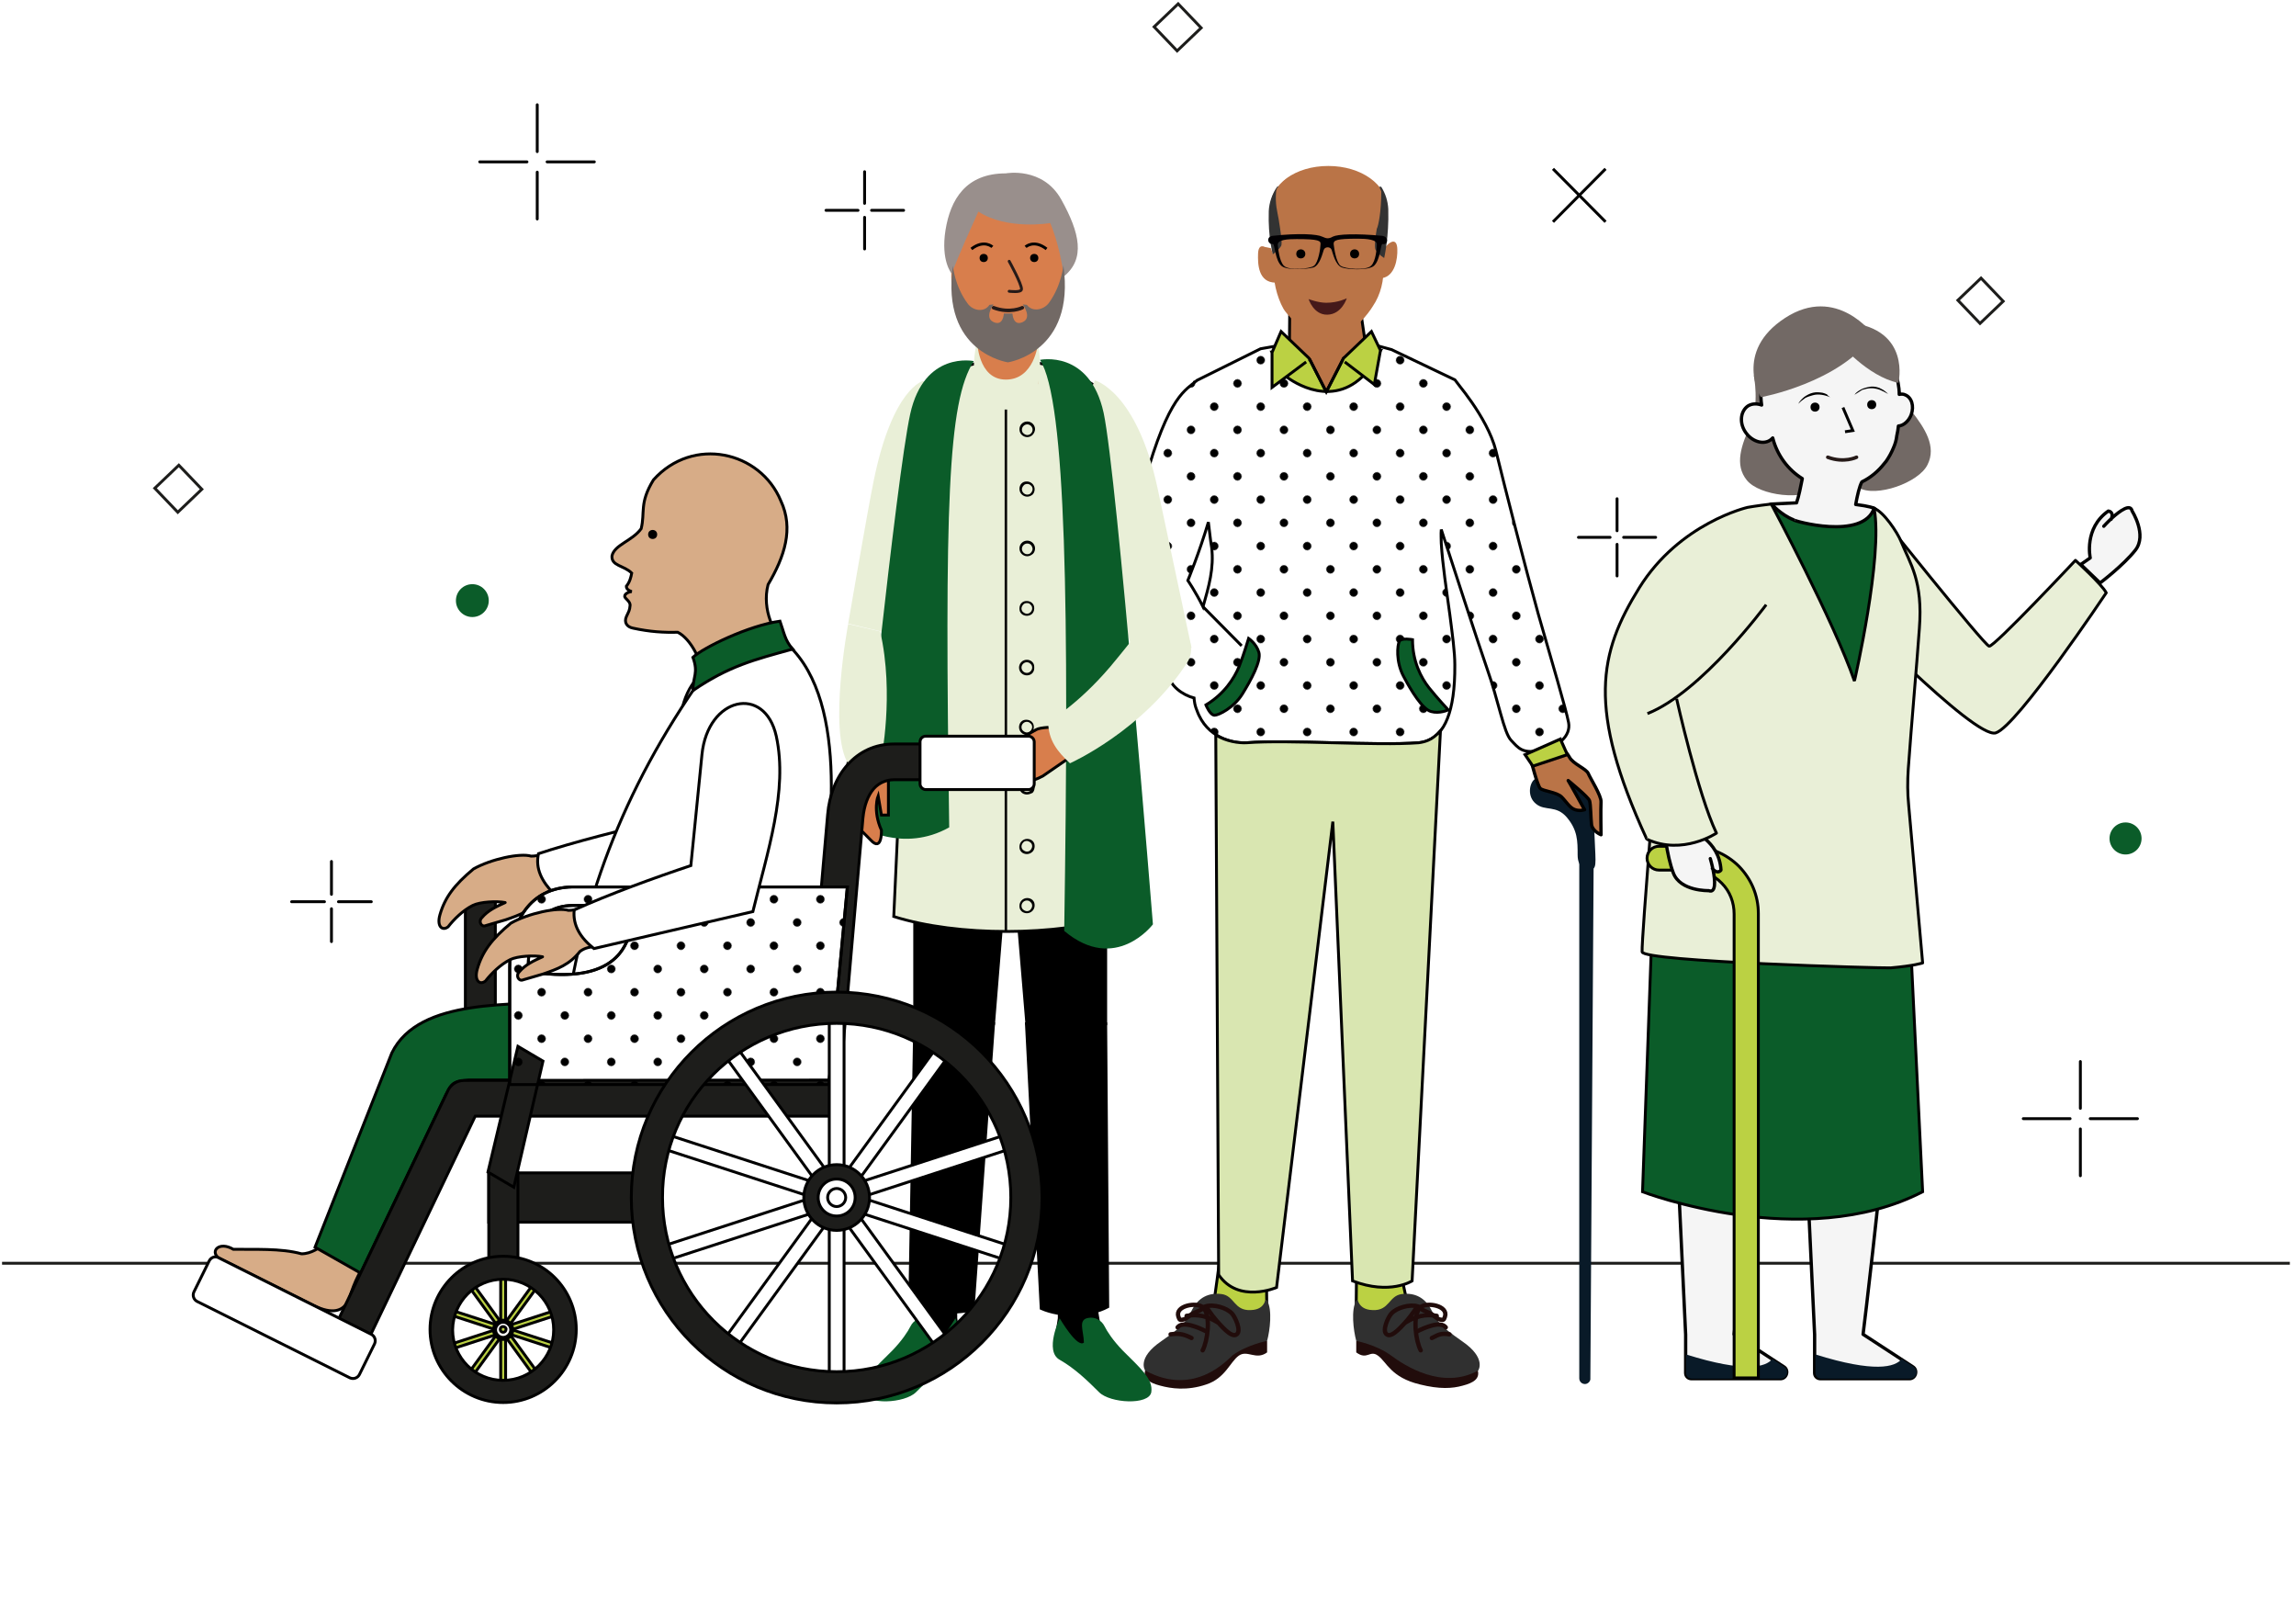 <?xml version="1.0" encoding="UTF-8"?>
<svg width="559px" height="390px" viewBox="0 0 559 390" version="1.1" xmlns="http://www.w3.org/2000/svg" xmlns:xlink="http://www.w3.org/1999/xlink">
    <title>group-04</title>
    <defs>
        <pattern id="data-dots" x="0" y="0" width="40" height="40" patternUnits="userSpaceOnUse" patternTransform="rotate(45) scale(0.2)">
            <circle class="dot-pattern__circle-js" fill="#000000" cx="5" cy="5" r="5"></circle>
        </pattern>
    </defs>
    <g id="Desktop" stroke="none" stroke-width="1" fill="none" fill-rule="evenodd">
        <g transform="translate(-138, -2692)">
            <rect id="Rectangle-Copy-2" x="0" y="2655" width="1280" height="442"></rect>
            <g id="group-04" transform="translate(138, 2692)">
                <path d="M337.7,50.5 C337.7,56.1 331.5,60.6 323.4,60.6 C315.3,60.6 309.3,56.1 309.3,50.5 C309.3,44.9 315.3,40.4 323.4,40.4 C331.5,40.4 337.7,45 337.7,50.5 Z" id="Path" fill="#BA7447" fill-rule="nonzero"></path>
                <line x1="0.5" y1="307.5" x2="557.5" y2="307.5" id="Path" stroke="#1D1D1B" stroke-width="0.7"></line>
                <g id="Group" transform="translate(116, 25)" stroke="#000000" stroke-linecap="round" stroke-linejoin="round" stroke-width="0.7">
                    <line x1="14.8" y1="0.5" x2="14.8" y2="11.9" id="Path"></line>
                    <line x1="14.8" y1="16.9" x2="14.8" y2="28.3" id="Path"></line>
                    <line x1="28.7" y1="14.4" x2="17.2" y2="14.4" id="Path"></line>
                    <line x1="12.3" y1="14.4" x2="0.8" y2="14.4" id="Path"></line>
                </g>
                <g id="Group" transform="translate(378, 41)" fill="#FFD500" fill-rule="nonzero" stroke="#000000" stroke-width="0.7">
                    <line x1="12.9" y1="0.1" x2="0.1" y2="13" id="Path"></line>
                    <line x1="12.9" y1="13" x2="0.1" y2="0.1" id="Path"></line>
                </g>
                <g id="Group" transform="translate(231, 96)" stroke="#000000" stroke-linecap="round" stroke-linejoin="round" stroke-width="0.7">
                    <line x1="10.6" y1="0.9" x2="10.6" y2="8.9" id="Path"></line>
                    <line x1="10.6" y1="12.4" x2="10.6" y2="20.4" id="Path"></line>
                    <line x1="20.4" y1="10.6" x2="12.4" y2="10.6" id="Path"></line>
                    <line x1="8.9" y1="10.6" x2="0.9" y2="10.6" id="Path"></line>
                </g>
                <g id="Group" transform="translate(71, 209)" stroke="#000000" stroke-linecap="round" stroke-linejoin="round" stroke-width="0.7">
                    <line x1="9.7" y1="0.7" x2="9.7" y2="8.7" id="Path"></line>
                    <line x1="9.7" y1="12.2" x2="9.7" y2="20.2" id="Path"></line>
                    <line x1="19.4" y1="10.5" x2="11.4" y2="10.5" id="Path"></line>
                    <line x1="8" y1="10.5" x2="0" y2="10.5" id="Path"></line>
                </g>
                <circle id="Oval" fill="#0B5C29" fill-rule="nonzero" cx="115" cy="146.2" r="4"></circle>
                <rect id="Rectangle" stroke="#1D1D1B" stroke-width="0.7" transform="translate(43.414, 118.967) rotate(-43.728) translate(-43.414, -118.967) " x="39.364" y="114.917" width="8.1" height="8.1"></rect>
                <rect id="Rectangle" stroke="#1D1D1B" stroke-width="0.7" transform="translate(286.719, 6.658) rotate(-43.728) translate(-286.719, -6.658) " x="282.669" y="2.608" width="8.1" height="8.1"></rect>
                <g id="Group" transform="translate(492, 258)" stroke="#000000" stroke-linecap="round" stroke-linejoin="round" stroke-width="0.7">
                    <line x1="14.5" y1="0.4" x2="14.5" y2="11.8" id="Path"></line>
                    <line x1="14.5" y1="16.8" x2="14.5" y2="28.2" id="Path"></line>
                    <line x1="28.4" y1="14.3" x2="16.9" y2="14.3" id="Path"></line>
                    <line x1="12" y1="14.3" x2="0.6" y2="14.3" id="Path"></line>
                </g>
                <g id="Group" transform="translate(273, 41)">
                    <path d="M37.6,27.8 C33.3,27.8 33.2,23.2 33.3,20.7 C33.4,18.2 34.9,19.1 34.9,19.1 L36.4,19.4 L37.6,22.5 L37.6,27.8 Z" id="Path" fill="#BA7447" fill-rule="nonzero"></path>
                    <path d="M63.5,26.7 C66.6,26.2 67.3,22.1 67.2,19.6 C67.1,17 65.6,18 65.6,18 C65.6,18 63.6,18.9 63.6,21.6" id="Path" fill="#BA7447" fill-rule="nonzero"></path>
                    <g transform="translate(24, 163)" fill="#FFD500" fill-rule="nonzero" id="Path" stroke="#000000" stroke-width="0.7">
                        <line x1="9.6" y1="0.3" x2="0.9" y2="9"></line>
                        <line x1="9.6" y1="9" x2="0.9" y2="0.3"></line>
                    </g>
                    <path d="M23.3,275.5 C23.2,274.8 23.7,267.6 24.1,261.1 L33.9,261.1 C33.9,261.1 35.3,271 35.4,275.5 C35.5,280 32.6,284.4 32.6,284.4 L23.3,275.5 Z" id="Path" fill="#BA7447" fill-rule="nonzero"></path>
                    <path d="M22.7,275.5 C22.6,274.8 23.9,267.6 24.4,261.1 L35.4,261.1 C35.4,261.1 35.3,271 35.4,275.5 C35.5,280 32.4,284.4 32.4,284.4 L22.7,275.5 Z" id="Path" stroke="#000000" stroke-width="0.7" fill="#BBD143" fill-rule="nonzero"></path>
                    <path d="M35.5,285.4 L35.5,288.2 C32.8,290.2 30.7,287.5 28.6,289 C26.5,290.5 25.3,294.5 20.7,296 C16,297.6 12.1,297 9.5,296.3 C6.8,295.6 5.3,294.6 5.8,292.6 C5.8,292.6 21.2,284.9 25.7,284.4 C30.2,284.1 35.5,285.4 35.5,285.4 Z" id="Path" fill="#210C0B" fill-rule="nonzero"></path>
                    <path d="M35.5,275.6 C36.8,277.8 36.2,282.8 35.5,285.4 C35.5,285.4 30.7,286.3 27.1,288.9 C26.2,289.6 18,299.3 5.8,292.6 C5.8,292.6 3.7,289.6 9.7,285.5 C15.6,281.4 15.8,280.5 17.3,277.7 C18.8,274.9 21.2,273.6 24.4,274 C27.6,274.4 27.4,278.1 31.5,277.9 C35.5,277.8 34.8,274.5 35.5,275.6 Z" id="Path" fill="#303030" fill-rule="nonzero"></path>
                    <path d="M23.3,280.8 C21.2,279.5 18.7,278.8 15.9,279.3" id="Path" stroke="#210C0B" stroke-width="1.052" stroke-linecap="round"></path>
                    <path d="M20.5,283 C19.1,282.3 15,280.4 13.7,282.1" id="Path" stroke="#210C0B" stroke-width="1.052" stroke-linecap="round"></path>
                    <path d="M17.1,284.7 C15.3,283.8 14.1,283.5 12,283.8" id="Path" stroke="#210C0B" stroke-width="1.052" stroke-linecap="round"></path>
                    <path d="M20.5,277 C22.4,276.4 25.7,277.3 27,278.8 C27.7,279.6 29.3,282.9 28.1,283.8 C26.8,284.9 23.9,281.2 23.2,280.5 C21.8,278.9 20.9,277.3 20.5,277 Z" id="Path" stroke="#210C0B" stroke-width="1.052" stroke-linecap="round"></path>
                    <path d="M19.8,277.2 C18.4,275.9 13,276.8 13.9,279.5 C14.2,280.3 14.2,280.4 15.1,280.2 C15.8,280.1 16.8,279 17.5,278.7 C18.7,278.1 20,277.8 19.8,277.2 Z" id="Path" stroke="#210C0B" stroke-width="1.052" stroke-linecap="round"></path>
                    <path d="M20.1,277.5 C21.8,279.5 21,285.5 19.8,287.7" id="Path" stroke="#210C0B" stroke-width="1.052" stroke-linecap="round"></path>
                    <path d="M69.4,275.5 C69.5,274.8 67.4,267.6 67,261.1 L57.2,261.1 C57.2,261.1 57.3,271 57.2,275.5 C57.1,280 60,284.4 60,284.4 L69.4,275.5 Z" id="Path" fill="#BA7447" fill-rule="nonzero"></path>
                    <path d="M69.4,275.5 C69.5,274.8 67.4,267.6 67,261.1 L57.2,261.1 C57.2,261.1 57.3,271 57.2,275.5 C57.1,280 60,284.4 60,284.4 L69.4,275.5 Z" id="Path" stroke="#000000" stroke-width="0.7" fill="#BBD143" fill-rule="nonzero"></path>
                    <path d="M57.2,285.4 L57.2,288.2 C59.9,290.2 60.5,287.5 62.5,289 C64.6,290.5 65.6,294.3 72.7,296 C77.5,297.2 80.6,297 83.1,296.3 C85.8,295.6 87.3,294.6 86.8,292.6 C86.8,292.6 71.4,284.9 66.9,284.4 C62.5,284.1 57.2,285.4 57.2,285.4 Z" id="Path" fill="#210C0B" fill-rule="nonzero"></path>
                    <path d="M57.2,275.6 C55.9,277.8 56.5,282.8 57.2,285.4 C57.2,285.4 62,286.3 65.6,288.9 C69.1,291.5 78.2,297.4 86.9,292.6 C86.9,292.6 89,289.6 83,285.5 C77.1,281.4 76.9,280.5 75.4,277.7 C73.9,274.9 71.5,273.6 68.3,274 C65.1,274.4 65.3,278.1 61.2,277.9 C57.2,277.8 57.8,274.5 57.2,275.6 Z" id="Path" fill="#303030" fill-rule="nonzero"></path>
                    <path d="M69.4,280.8 C71.5,279.5 74,278.8 76.8,279.3" id="Path" stroke="#210C0B" stroke-width="1.052" stroke-linecap="round"></path>
                    <path d="M72.2,283 C73.6,282.3 77.7,280.4 79,282.1" id="Path" stroke="#210C0B" stroke-width="1.052" stroke-linecap="round"></path>
                    <path d="M75.6,284.7 C77.4,283.8 77.8,283.5 79.9,283.8" id="Path" stroke="#210C0B" stroke-width="1.052" stroke-linecap="round"></path>
                    <path d="M72.2,277 C70.3,276.4 67,277.3 65.7,278.8 C65,279.6 63.4,282.9 64.6,283.8 C65.9,284.9 68.8,281.2 69.5,280.5 C70.9,278.9 71.8,277.3 72.2,277 Z" id="Path" stroke="#210C0B" stroke-width="1.052" stroke-linecap="round"></path>
                    <path d="M72.9,277.2 C74.3,275.9 79.7,276.8 78.8,279.5 C78.5,280.3 78.5,280.4 77.6,280.2 C76.9,280.1 75.9,279 75.2,278.7 C74,278.1 72.7,277.8 72.9,277.2 Z" id="Path" stroke="#210C0B" stroke-width="1.052" stroke-linecap="round"></path>
                    <path d="M72.6,277.5 C70.9,279.5 71.7,285.5 72.9,287.7" id="Path" stroke="#210C0B" stroke-width="1.052" stroke-linecap="round"></path>
                    <path d="M23.2,156.9 L23.8,269.3 C28.6,276.4 37.9,272.4 37.9,272.4 L50.7,166.3 C41.5,163 32.4,159.8 23.2,156.9 Z" id="Path" fill="#0B5C29" fill-rule="nonzero"></path>
                    <line x1="29.3" y1="273.5" x2="35.3" y2="187.8" id="Path" stroke="#333E45" stroke-width="0.789" opacity="0.38"></line>
                    <line x1="64.2" y1="272.3" x2="64.2" y2="192.4" id="Path" stroke="#333E45" stroke-width="0.789" opacity="0.38"></line>
                    <path d="M108.9,134.9 C108.3,131.7 104.8,119.9 101.5,108.4 C98.3,96.9 93.5,78.1 91.2,68.7 C89.1,60.4 81.1,51.5 81.1,51.4 L65.8,44.1 L62.5,43.2 C57.9,52 51.5,52.1 45.7,50.2 C39.9,48.3 37.3,43.3 37.3,43.3 L33.9,43.9 L18.4,51.6 C18.3,51.7 18.3,51.7 18.2,51.8 L17.8,52 C17.8,52 17.8,52.1 17.8,52.1 C15.2,54.3 10.7,56.3 4.4,81 C1.5,92.3 0.3,101.3 0.9,104.5 C1,105 1.3,105.6 1.7,106.4 C4.1,110.8 10.9,119.3 11.4,123 C11.8,126 15,128.2 17.7,128.9 C17.7,129.2 17.8,129.4 17.8,129.7 C17.9,130.5 18.1,131.2 18.4,131.9 C20.8,138.7 27.3,140 30.6,139.8 C41,139 62,140.6 72.5,139.8 C73.3,139.7 74,139.6 74.8,139.2 C78.4,137.7 81.3,132.8 81.2,120.8 C81.2,117.7 80.6,113.4 80,108.7 C79.2,102.8 78.2,96.4 77.9,91.2 C77.9,90.2 77.8,89.1 77.9,87.9 C80.6,96.2 86.8,115.3 89,121.6 C91.9,129.8 93.1,137.3 94.9,139.2 C96.7,141.1 97.6,142.5 102,141.7 C106.4,140.9 109.5,138.1 108.9,134.9 Z M19.9,106.7 C18,102.9 16.2,100.3 16.2,100.3 C16.2,100.3 19,93.5 21.2,86.1 C21.5,88.4 21.7,90.6 22,92.3 C22.6,97.3 21.3,101.8 19.9,106.7 Z" id="Shape" stroke="#000000" stroke-width="0.7" fill="url(#data-dots)" fill-rule="nonzero"></path>
                    <path d="M100.6,148.7 C99.4,149.6 98.7,152.9 101,154.7 C103.2,156.5 105.9,154.9 108.5,158 C111.1,161.1 111.1,163.7 111.1,167.1 C111.1,170.4 113.3,171.1 114.6,170.6 C115.9,170.2 115.4,168.4 115.1,159.8 C114.8,151.2 113.3,149.3 109.3,147 C105.6,144.8 104.5,145.7 100.6,148.7 Z" id="Path" fill="#091A28" fill-rule="nonzero"></path>
                    <path d="M99.8,144.3 C99.8,144.3 101.3,150.2 102,150.9 C102.7,151.6 106,151.8 107.2,153 C108.4,154.2 109.2,155.7 110.5,156.1 C111.7,156.5 112.8,156.1 112.8,156.1 C112.8,156.1 111.7,154.2 110.9,152.7 C110.1,151.2 108.8,149 108.8,149 C108.8,149 113.7,153 114,153.9 C114.3,154.8 114.3,158.2 114.5,159.8 C114.8,161.4 116.8,162.2 116.8,162.2 C116.8,162.2 116.7,155.7 116.8,154.2 C116.9,152.7 114.2,148.5 113.7,147.3 C113.2,146.1 110,145 109.1,143.3 C108.2,141.6 106.2,140.5 106.2,140.5 L99.8,144.3 Z" id="Path" stroke="#000000" stroke-width="0.8" fill="#BA7447" fill-rule="nonzero" stroke-linecap="round" stroke-linejoin="round"></path>
                    <path d="M70.9,114.7 C70.9,120 73,124 74.9,126.4 C76.8,128.8 79.6,131.8 79.6,131.8 C79.6,131.8 77.5,132.8 75.4,132.2 C73.3,131.6 70.6,127.2 68.7,123.6 C66.8,120 67.2,116 67.7,115.1 C68.2,114.2 70.9,114.7 70.9,114.7 Z" id="Path" stroke="#000000" stroke-width="0.7" fill="#0B5C29" fill-rule="nonzero"></path>
                    <path d="M112.9,295.9 L112.9,295.9 C112.1,295.9 111.5,295.3 111.5,294.5 L111.5,168.9 L115,168.9 L114.2,294.5 C114.3,295.2 113.6,295.9 112.9,295.9 Z" id="Path" fill="#091A28" fill-rule="nonzero"></path>
                    <polygon id="Path" stroke="#000000" stroke-width="0.732" fill="#BBD143" fill-rule="nonzero" points="106.9 138.9 108.6 142.7 100.2 145.5 98.3 142.7"></polygon>
                    <path d="M74.7,139.2 C74,139.5 73.2,139.7 72.4,139.8 C62,140.6 41,139 30.5,139.8 C28.6,139.9 25.6,139.5 23,137.9 L23.7,269.3 C28.5,276.4 37.8,272.4 37.8,272.4 L51.5,159 L56.3,270.8 C65.4,274.3 70.8,270.8 70.8,270.8 L77.7,136.9 C76.7,138 75.7,138.8 74.7,139.2 Z" id="Path" stroke="#000000" stroke-width="0.7" fill="#D9E6B1" fill-rule="nonzero"></path>
                    <path d="M20.6,130.6 C25.1,127.9 27.5,124.1 28.7,121.2 C29.8,118.4 31,114.4 31,114.4 C31,114.4 32.9,115.7 33.5,117.8 C34.1,119.9 31.6,124.5 29.5,127.9 C27.4,131.3 23.7,133.1 22.7,133.1 C21.6,133.1 20.6,130.6 20.6,130.6 Z" id="Path" stroke="#000000" stroke-width="0.7" fill="#0B5C29" fill-rule="nonzero"></path>
                    <path d="M40.2,50.7 C40.2,50.7 50.2,58.8 58.7,50.7 L63.1,44.3 L49.5,44.5 L36.7,44.7 L40.2,50.7 Z" id="Path" stroke="#000000" stroke-width="0.7" fill="#BBD143" fill-rule="nonzero"></path>
                    <polygon id="Path" stroke="#000000" stroke-width="0.7" fill="#BA7447" fill-rule="nonzero" stroke-linecap="round" stroke-linejoin="round" points="41 35.2 40.9 46.8 45.9 46.5 49.9 54.4 54.1 46.2 59.9 45.8 58.2 34.3"></polygon>
                    <polygon id="Path" fill="#BBD143" fill-rule="nonzero" points="60.9 39.7 63.1 44.3 61.6 52.6 53.9 46.5"></polygon>
                    <polygon id="Path" fill="#BBD143" fill-rule="nonzero" points="38.9 39.7 36.7 44.3 36.7 53.3 45.9 46.5"></polygon>
                    <polyline id="Path" stroke="#000000" stroke-width="0.7" points="45 47.1 36.7 53.3 36.7 44.8 38.9 39.7 45.7 46.2 49.9 54.4 54.1 46.2 60.9 39.7 63.1 44.3 61.6 52.6 54.4 47.1"></polyline>
                    <path d="M63.8,24 C63.6,21 66.1,8.8 63.2,5.1 C61,2.3 56.2,0.3 49.9,0.3 C41.3,0.3 39.7,2.7 37.6,5.3 C34.7,9 37.3,21 37.1,24 C36.9,27 37.8,31.2 39.5,34.2 C40.1,35.3 44.2,39.9 47,40.8 C49.1,41.4 51.5,41.2 53.6,40.7 C56.4,40 60.2,35.3 61.2,33.6 C63.2,30.7 64,27 63.8,24 Z" id="Path" fill="#BA7447" fill-rule="nonzero"></path>
                    <path d="M45.6,31.8 C45.6,31.8 46.8,35.7 50.2,35.6 C53.7,35.5 54.9,31.6 54.9,31.6 C54.9,31.6 52.8,32.7 49.9,32.7 C47.9,32.7 45.6,31.8 45.6,31.8 Z" id="Path" fill="#45191A" fill-rule="nonzero"></path>
                    <path d="M37.7,5.5 C37.4,8.7 38,10.5 38.3,12.3 C38.3,12.3 38.3,12.3 38.3,12.3 C38.7,14.9 39.3,18.2 38.9,18.9 C38.2,20 36.9,20.9 36.9,20.9 C36.9,20.9 35.7,16.9 35.9,10.4 C36,8.3 36.7,6.3 37.9,4.5 C37.9,4.5 38.4,4.2 38.2,4.5 C37.8,4.8 37.7,5.5 37.7,5.5 Z" id="Path" fill="#333333" fill-rule="nonzero"></path>
                    <path d="M63.3,5.6 C63.3,10.5 62.6,14 62.2,14.7 C61.8,16.9 61.6,19.2 61.9,19.8 C62.6,21 64,21.8 64,21.8 C64,21.8 65.2,16.7 65,9.9 C64.9,7.9 64.3,6.1 63.3,4.5 C63.3,4.5 62.8,4.2 62.9,4.7" id="Path" fill="#333333" fill-rule="nonzero"></path>
                    <path d="M63.5,16.4 C57.1,15.8 52.7,16 51.5,16.6 C51,16.9 50.6,17 50.2,17 C49.8,17 49.4,16.8 48.9,16.6 C47.7,16 43.3,15.7 36.9,16.4 C35.1,16.6 35.7,18.6 36.9,18.4 C37.4,18.3 37.4,22.5 39.1,23.8 C40.6,24.9 45.4,24.5 46.8,24.1 C48.4,23.5 49,20.6 49.3,19.8 C49.3,19.8 49.3,19.8 49.3,19.8 C49.6,19 50.9,19 51.2,19.8 C51.2,19.8 51.2,19.8 51.2,19.8 C51.5,20.6 52.1,23.5 53.7,24.1 C55,24.6 59.8,24.9 61.4,23.8 C63.1,22.5 63.1,18.3 63.6,18.4 C65,18.7 65.2,16.6 63.5,16.4 Z M46.9,23.7 C45.8,24.5 40.8,24.9 39.6,23.7 C38.4,22.5 38.2,19.3 38.1,18.7 C37.9,17.3 40.6,17.2 42.7,17.2 C48.1,17.2 48.6,17.6 48.5,18.5 C48.5,19.3 48,22.9 46.9,23.7 Z M60.8,23.7 C59.6,24.9 54.5,24.5 53.4,23.7 C52.3,22.9 51.8,19.3 51.7,18.4 C51.7,17.5 52.2,17.1 57.6,17.1 C59.7,17.1 62.4,17.3 62.2,18.6 C62.2,19.3 62,22.6 60.8,23.7 Z" id="Shape" fill="#020003" fill-rule="nonzero"></path>
                    <circle id="Oval" fill="#000000" fill-rule="nonzero" cx="56.8" cy="20.8" r="1.1"></circle>
                    <circle id="Oval" fill="#000000" fill-rule="nonzero" cx="43.7" cy="20.8" r="1.1"></circle>
                    <g transform="translate(111, 80)" id="Path" stroke="#000000" stroke-linecap="round" stroke-linejoin="round" stroke-width="0.7">
                        <line x1="9.7" y1="0.4" x2="9.7" y2="8.2"></line>
                        <line x1="9.7" y1="11.5" x2="9.7" y2="19.2"></line>
                        <line x1="19.1" y1="9.8" x2="11.3" y2="9.8"></line>
                        <line x1="8" y1="9.8" x2="0.3" y2="9.8"></line>
                    </g>
                </g>
                <circle id="Oval" fill="#0B5C29" fill-rule="nonzero" cx="517.5" cy="204.1" r="3.9"></circle>
                <rect id="Rectangle" stroke="#1D1D1B" stroke-width="0.7" transform="translate(482.195, 73.21) rotate(-43.728) translate(-482.195, -73.21) " x="478.295" y="69.311" width="7.8" height="7.8"></rect>
                <g id="Group" transform="translate(201, 41)">
                    <path d="M57.2,85.5 C57.2,85.5 59.3,85.6 60.5,87.4" id="Path" stroke="#000000" stroke-width="0.7"></path>
                    <g id="Path" stroke="#000000" stroke-linecap="round" stroke-linejoin="round" stroke-width="0.7">
                        <line x1="9.5" y1="0.8" x2="9.5" y2="8.5"></line>
                        <line x1="9.5" y1="11.9" x2="9.5" y2="19.6"></line>
                        <line x1="19" y1="10.2" x2="11.2" y2="10.2"></line>
                        <line x1="7.9" y1="10.2" x2="0.1" y2="10.2"></line>
                    </g>
                    <polygon id="Path" stroke="#000000" stroke-width="0.7" fill="#000000" fill-rule="nonzero" points="65 272 67.3 286 61.5 289 56.3 283.8 56.9 279.9 56.9 272"></polygon>
                    <path d="M64,279.8 C65.6,279.5 67.2,280.4 67.9,281.8 C68.6,283.2 70,285.3 72.3,287.7 C76.7,292.1 79.8,294.7 79.3,297.9 C78.7,301.1 69.3,300.6 66.6,297.9 C63.9,295.2 60.7,292.1 57,290 C53.2,287.9 57,279.9 57,279.9 C57,279.9 61.3,287.3 62.9,285.8 C62.8,282.8 61.4,280.2 64,279.8 Z" id="Path" fill="#0A5C29" fill-rule="nonzero"></path>
                    <polygon id="Path" stroke="#000000" stroke-width="0.7" fill="#000000" fill-rule="nonzero" points="23.6 272 21.3 286 27.1 289 32.3 283.8 31.7 279.9 31.7 272"></polygon>
                    <path d="M24.6,279.8 C23,279.5 21.4,280.4 20.7,281.8 C20,283.2 18.6,285.3 16.3,287.7 C11.9,292.1 8.8,294.7 9.3,297.9 C9.9,301.1 19.3,300.6 22,297.9 C24.7,295.2 27.9,292.1 31.6,290 C35.3,287.9 31.6,279.9 31.6,279.9 C31.6,279.9 27.3,287.3 25.7,285.8 C25.8,282.8 27.1,280.2 24.6,279.8 Z" id="Path" fill="#0A5C29" fill-rule="nonzero"></path>
                    <polygon id="Path" stroke="#000000" stroke-width="0.7" fill="#000000" fill-rule="nonzero" points="67 122.4 68.2 137.2 68.2 208.2 49 208.2 44.9 159 40.9 208.2 21.7 208.2 21.7 137.2 22.9 122.4"></polygon>
                    <g transform="translate(16, 46)" id="XMLID_24_-link">
                        <g fill="#E9EFD7" fill-rule="nonzero">
                            <path d="M6.5,7.5 C20,-1.6 37.1,-1.6 50.5,7.5 C50.6,7.6 50.7,7.7 50.8,7.7 L55.9,136.1 C40.1,140.9 16.2,141 0.6,136.1 L6.5,7.5 Z" id="XMLID_24_"></path>
                        </g>
                        <g stroke="#000000" stroke-width="0.685">
                            <path d="M6.5,7.5 C20,-1.6 37.1,-1.6 50.5,7.5 C50.6,7.6 50.7,7.7 50.8,7.7 L55.9,136.1 C40.1,140.9 16.2,141 0.6,136.1 L6.5,7.5 Z" id="XMLID_24_"></path>
                        </g>
                    </g>
                    <path d="M68.2,208.2 L68.7,277.1 C64.2,279.5 57.3,279.6 52.5,277.5 L48.9,208.2 L68.2,208.2 Z" id="Path" stroke="#000000" stroke-width="0.7" fill="#000000" fill-rule="nonzero"></path>
                    <path d="M21.7,208.2 L20.5,276.2 C25.4,278.4 30.6,279 35.9,277.8 L40.9,208.2 L21.7,208.2 L21.7,208.2 Z" id="Path" stroke="#000000" stroke-width="0.7" fill="#000000" fill-rule="nonzero"></path>
                    <path d="M23.8,51.7 C23.8,51.7 16.3,53.4 11.7,76.1 C10.4,82.3 5.5,110.8 5.5,110.8 L16.8,113.5 C16.8,113.5 32.5,68.9 23.8,51.7 Z" id="Path" fill="#E9EFD7" fill-rule="nonzero"></path>
                    <path d="M65.6,51.6 C65.6,51.6 75.7,54.2 80.8,77.7 C82.1,83.9 89.1,116.7 89.1,116.7 L76,120.5 C76,120.6 56.6,68.7 65.6,51.6 Z" id="Path" fill="#E9EFD7" fill-rule="nonzero"></path>
                    <g id="XMLID_26_-link" transform="translate(8, 46)" fill="#0B5C29" fill-rule="nonzero">
                        <path d="M28.1,0.9 C28.1,0.9 16,-1.7 12.6,13.8 C9.2,29.3 0.5,114.3 0.5,114.3 C0.5,114.3 10.9,120.7 22.1,114.4 C21,36.5 21.7,10.7 28.1,0.9 Z" id="XMLID_26_"></path>
                    </g>
                    <g id="XMLID_25_-link" transform="translate(52, 46)" fill="#0B5C29" fill-rule="nonzero">
                        <path d="M0.2,0.6 C0.2,0.6 12.3,-2 15.7,13.5 C19,29.1 27.7,138 27.7,138 C27.7,138 18.6,150.1 6.1,139.6 C7.3,61.6 6.6,10.4 0.2,0.6 Z" id="XMLID_25_"></path>
                    </g>
                    <g transform="translate(43, 48)" fill="#000000" fill-rule="nonzero">
                        <path d="M0.9,137.9 C0.7,137.9 0.6,137.8 0.6,137.6 L0.6,0.7 C0.6,0.5 0.7,0.4 0.9,0.4 C1.1,0.4 1.2,0.5 1.2,0.7 L1.2,137.6 C1.2,137.8 1.1,137.9 0.9,137.9 Z" id="Path"></path>
                        <path d="M6.1,17.4 C6.1,17.4 6.1,17.4 6.1,17.4 C5.1,17.4 4.2,16.6 4.2,15.5 C4.2,14.5 5,13.6 6.1,13.6 C7.1,13.6 8,14.4 8,15.5 L8,15.5 C7.9,16.6 7.1,17.4 6.1,17.4 Z M6.1,14.3 C5.4,14.3 4.8,14.9 4.8,15.6 C4.8,15.9 4.9,16.3 5.2,16.5 C5.4,16.7 5.8,16.9 6.1,16.9 C6.1,16.9 6.1,16.9 6.1,16.9 C6.8,16.9 7.4,16.3 7.4,15.6 C7.4,14.9 6.8,14.3 6.1,14.3 Z" id="Shape"></path>
                        <path d="M6.1,31.9 C6.1,31.9 6.1,31.9 6.1,31.9 C5.1,31.9 4.2,31.1 4.2,30 C4.2,29.5 4.4,29 4.7,28.7 C5.1,28.3 5.5,28.2 6,28.2 C6,28.2 6,28.2 6,28.2 C7,28.2 7.9,29 7.9,30.1 L7.6,30.1 L7.9,30.1 C7.9,30.6 7.7,31.1 7.4,31.4 C7,31.7 6.6,31.9 6.1,31.9 Z M6.1,28.8 C5.8,28.8 5.4,28.9 5.2,29.2 C5,29.4 4.8,29.8 4.8,30.1 C4.8,30.8 5.4,31.4 6.1,31.4 C6.1,31.4 6.1,31.4 6.1,31.4 C6.4,31.4 6.8,31.3 7,31 C7.2,30.8 7.4,30.4 7.4,30.1 C7.4,29.8 7.3,29.4 7,29.2 C6.7,28.9 6.4,28.8 6.1,28.8 C6.1,28.8 6.1,28.8 6.1,28.8 Z" id="Shape"></path>
                        <path d="M6.1,46.4 C6.1,46.4 6.1,46.4 6.1,46.4 C5.1,46.4 4.2,45.6 4.2,44.5 C4.2,43.5 5,42.6 6.1,42.6 C6.1,42.6 6.1,42.6 6.1,42.6 C7.1,42.6 8,43.4 8,44.5 L8,44.5 C8,45 7.8,45.5 7.5,45.8 C7,46.2 6.6,46.4 6.1,46.4 Z M6.1,43.3 C5.4,43.3 4.8,43.9 4.8,44.6 C4.8,45.3 5.4,45.9 6.1,45.9 C6.1,45.9 6.1,45.9 6.1,45.9 C6.4,45.9 6.8,45.8 7,45.5 C7.2,45.3 7.4,44.9 7.4,44.6 C7.3,43.8 6.8,43.3 6.1,43.3 C6.1,43.3 6.1,43.3 6.1,43.3 Z" id="Shape"></path>
                        <path d="M6,60.9 C6,60.9 6,60.9 6,60.9 C5.5,60.9 5,60.7 4.7,60.4 C4.3,60 4.2,59.6 4.2,59.1 C4.2,58.6 4.4,58.1 4.7,57.8 C5.1,57.4 5.5,57.3 6,57.3 C6,57.3 6,57.3 6,57.3 C6.5,57.3 7,57.5 7.3,57.8 C7.7,58.2 7.8,58.6 7.8,59.1 C7.8,59.6 7.6,60.1 7.3,60.4 C7,60.7 6.5,60.9 6,60.9 Z M6,57.8 C5.7,57.8 5.3,57.9 5.1,58.2 C4.9,58.4 4.7,58.8 4.7,59.1 C4.7,59.4 4.8,59.8 5.1,60 C5.3,60.2 5.7,60.4 6,60.4 C6.7,60.4 7.3,59.8 7.3,59.1 C7.3,58.8 7.2,58.4 6.9,58.2 C6.7,57.9 6.4,57.8 6,57.8 C6,57.8 6,57.8 6,57.8 Z" id="Shape"></path>
                        <path d="M6,75.4 C6,75.4 6,75.4 6,75.4 C5,75.4 4.1,74.6 4.1,73.5 C4.1,72.5 4.9,71.6 6,71.6 C6.5,71.6 7,71.8 7.3,72.1 C7.7,72.5 7.8,72.9 7.8,73.4 C7.9,74.6 7.1,75.4 6,75.4 Z M6,72.2 C5.3,72.2 4.7,72.8 4.7,73.5 C4.7,74.2 5.3,74.8 6,74.8 C6,74.8 6,74.8 6,74.8 C6.7,74.8 7.3,74.2 7.3,73.5 C7.3,73.2 7.2,72.8 6.9,72.6 C6.7,72.4 6.4,72.2 6,72.2 Z" id="Shape"></path>
                        <path d="M6,89.9 C6,89.9 6,89.9 6,89.9 C5,89.9 4.1,89.1 4.1,88 C4.1,87.5 4.3,87 4.6,86.7 C5,86.3 5.4,86.2 5.9,86.2 C5.9,86.2 5.9,86.2 5.9,86.2 C6.4,86.2 6.9,86.4 7.2,86.7 C7.6,87.1 7.7,87.5 7.7,88 L7.7,88 C7.7,88.5 7.5,89 7.2,89.3 C7,89.7 6.5,89.9 6,89.9 Z M6,86.7 C5.3,86.7 4.7,87.3 4.7,88 C4.7,88.3 4.8,88.7 5.1,88.9 C5.3,89.1 5.7,89.3 6,89.3 C6,89.3 6,89.3 6,89.3 C6.3,89.3 6.7,89.2 6.9,88.9 C7.1,88.7 7.3,88.3 7.3,88 L7.3,88 C7.3,87.7 7.2,87.3 6.9,87.1 C6.7,86.9 6.4,86.7 6,86.7 C6,86.7 6,86.7 6,86.7 Z" id="Shape"></path>
                        <path d="M6,104.4 C6,104.4 6,104.4 6,104.4 C5.5,104.4 5,104.2 4.7,103.9 C4.3,103.5 4.2,103.1 4.2,102.6 C4.2,102.1 4.4,101.6 4.7,101.3 C5.1,100.9 5.5,100.8 6,100.8 C6,100.8 6,100.8 6,100.8 C7,100.8 7.9,101.6 7.9,102.7 C7.9,103.2 7.7,103.7 7.4,104 C7,104.2 6.5,104.4 6,104.4 Z M6,101.2 C5.7,101.2 5.3,101.3 5.1,101.6 C4.9,101.8 4.7,102.2 4.7,102.5 C4.7,102.8 4.8,103.2 5.1,103.4 C5.3,103.6 5.7,103.8 6,103.8 C6,103.8 6,103.8 6,103.8 C6.7,103.8 7.3,103.2 7.3,102.5 L7.6,102.5 L7.3,102.5 C7.3,101.8 6.7,101.2 6,101.2 C6,101.2 6,101.2 6,101.2 Z" id="Shape"></path>
                        <path d="M6,133.3 C6,133.3 6,133.3 6,133.3 C5.5,133.3 5,133.1 4.7,132.8 C4.3,132.4 4.2,132 4.2,131.5 C4.2,130.5 5,129.6 6.1,129.6 C6.6,129.6 7.1,129.8 7.4,130.1 C7.8,130.5 7.9,130.9 7.9,131.4 C7.9,132.5 7,133.3 6,133.3 Z M6,130.2 C5.3,130.2 4.7,130.8 4.7,131.5 C4.7,131.8 4.8,132.2 5.1,132.4 C5.3,132.6 5.7,132.8 6,132.8 C6,132.8 6,132.8 6,132.8 C6.3,132.8 6.7,132.7 6.9,132.4 C7.1,132.2 7.3,131.8 7.3,131.5 C7.3,131.2 7.2,130.8 6.9,130.6 C6.7,130.3 6.3,130.2 6,130.2 Z" id="Shape"></path>
                        <path d="M6,118.9 C6,118.9 6,118.9 6,118.9 C5.5,118.9 5,118.7 4.7,118.4 C4.3,118 4.2,117.6 4.2,117.1 C4.2,116.1 5,115.2 6.1,115.2 C6.1,115.2 6.1,115.2 6.1,115.2 C6.6,115.2 7.1,115.4 7.4,115.7 C7.8,116.1 7.9,116.5 7.9,117 L7.9,117 C7.9,117.5 7.7,118 7.4,118.3 C7,118.7 6.5,118.9 6,118.9 Z M6,115.7 C5.7,115.7 5.3,115.8 5.1,116.1 C4.9,116.3 4.7,116.7 4.7,117 C4.7,117.3 4.8,117.7 5.1,117.9 C5.3,118.1 5.7,118.3 6,118.3 C6,118.3 6,118.3 6,118.3 C6.3,118.3 6.7,118.2 6.9,117.9 C7.1,117.7 7.3,117.3 7.3,117 L7.3,117 C7.3,116.7 7.2,116.3 6.9,116.1 C6.7,115.9 6.3,115.7 6,115.7 C6,115.7 6,115.7 6,115.7 Z" id="Shape"></path>
                    </g>
                    <path d="M51.7,43.5 L51.7,52.5 L36.9,52.5 L36.9,37 C36.9,37 41.1,43.5 51.7,43.5 Z" id="Path" fill="#D87E4C" fill-rule="nonzero"></path>
                    <g transform="translate(30, 7)" id="SVGID_8_-link">
                        <g fill="#D87E4C" fill-rule="nonzero">
                            <path d="M28,19.4 C28,27.3 24.7,35.5 14.3,35.5 C4.9,35.5 0.6,27.3 0.6,19.4 C0.6,11.5 1.9,0.3 14.3,0.3 C28,0.3 28,11.5 28,19.4 Z" id="SVGID_8_"></path>
                        </g>
                        <g stroke-linecap="round" stroke-linejoin="round">
                            <path d="M28,19.4 C28,27.3 24.7,35.5 14.3,35.5 C4.9,35.5 0.6,27.3 0.6,19.4 C0.6,11.5 1.9,0.3 14.3,0.3 C28,0.3 28,11.5 28,19.4 Z" id="SVGID_8_"></path>
                        </g>
                    </g>
                    <path d="M44.7,22.6 C44.7,22.6 47.8,28.2 47.7,29.4 C47.7,30.3 44.7,29.9 44.7,29.9" id="Path" stroke="#261A18" stroke-width="0.698" stroke-linecap="round" stroke-linejoin="round"></path>
                    <path d="M47.9,33.9 C47.9,33.9 44.9,35.4 40.9,33.9" id="Path" stroke="#261A18" stroke-width="0.858" stroke-linecap="round" stroke-linejoin="round"></path>
                    <path d="M43.9,1.2 C43.9,1.2 52.9,-0.5 57.4,7.6 C61.9,15.7 63.3,22 58,26.3 C57,18.4 54.7,13.3 54.7,13.3 C54.7,13.3 44.2,15.1 37.2,10.5 C32.4,21 30.7,25.6 30.7,25.6 C30.7,25.6 28,22.5 29.2,15 C30.4,7.6 34.1,1.2 43.9,1.2 Z" id="Path" fill="#998F8C" fill-rule="nonzero"></path>
                    <path d="M51.7,42.7 C51.7,42.7 50.8,51.4 43.9,51.4 C37,51.4 36.9,41.9 36.9,41.9 C36.9,41.9 32.6,58.7 43.9,58.7 C55.2,58.7 51.7,42.7 51.7,42.7 Z" id="Path" fill="#E9EFD7" fill-rule="nonzero"></path>
                    <path d="M40.6,19.1 C40.6,19.1 38.6,17.2 35.5,19.6" id="Path" stroke="#000000" stroke-width="0.7"></path>
                    <path d="M48.7,19.1 C48.7,19.1 50.7,17.2 53.8,19.6" id="Path" stroke="#000000" stroke-width="0.7"></path>
                    <circle id="Oval" fill="#000000" fill-rule="nonzero" cx="38.5" cy="21.8" r="1"></circle>
                    <circle id="Oval" fill="#000000" fill-rule="nonzero" cx="50.8" cy="21.8" r="1"></circle>
                    <path d="M55.8,136 C55.8,136 52.3,136 51.3,136.6 C50.2,137.2 42.9,141.3 42.9,141.3 L43.7,142.8 L48.2,141.2 C48.2,141.2 45.8,144.1 40.5,144.6 C40.5,144.6 35.7,147.1 39.6,148.1 C43.5,149.1 47.3,150.9 52.9,147.9 L59,143.7 L55.8,136 Z" id="Path" stroke="#000000" stroke-width="0.7" fill="#D87E4C" fill-rule="nonzero"></path>
                    <path d="M54.2,134.7 C54.2,134.7 61.2,130.8 69.3,121.3 C72.4,117.6 74.5,114.9 76,113 C77.9,110.4 81.4,109.6 84.2,111 C84.7,111.3 85.3,111.5 85.9,111.9 C88.9,113.4 89.9,117.3 88.1,120.2 C77.3,136.9 59.5,144.8 59.5,144.8 C56.5,142 54.2,139.2 54.2,134.7 Z" id="Path" fill="#E9EFD7" fill-rule="nonzero"></path>
                    <path d="M13.6,143.6 C13.6,143.6 15.3,146.6 15.3,147.8 C15.3,149 15.3,157.4 15.3,157.4 L13.6,157.4 L12.8,152.7 C12.8,152.7 11.4,156.2 13.6,161.1 C13.6,161.1 13.8,166.5 11,163.5 C8.2,160.6 4.9,158.1 4.7,151.7 L5.5,144.4 L13.6,143.6 Z" id="Path" stroke="#000000" stroke-width="0.7" fill="#D87E4C" fill-rule="nonzero"></path>
                    <path d="M5.5,110.9 C5.5,110.9 0.6,137 5.5,144.9 C13.5,144 13.5,144 13.5,144 C13.5,144 16.8,128.1 13.3,112.7" id="Path" fill="#E9EFD7" fill-rule="nonzero"></path>
                    <path d="M31,23.7 C31,23.7 31.4,28.6 34.6,32.9 C35.9,34.7 38.7,35.1 39.9,33.2 L40.9,33.1 C40.9,33.1 38.5,36.3 40.9,37.4 C43.3,38.5 43.4,35.3 43.4,35.3 L45.5,35.3 C45.5,35.3 45.6,38.5 48,37.4 C50.4,36.3 48,33.1 48,33.1 L49,33.2 C50.3,35 53.1,34.5 54.4,32.7 C57.5,28.4 57.9,23.6 57.9,23.6 C60.9,44.8 44.4,47.2 44.4,47.2 C44.4,47.2 28,44.9 31,23.7 Z" id="Path" fill="#726965" fill-rule="nonzero"></path>
                </g>
                <g id="Group" transform="translate(47, 110)">
                    <rect id="Rectangle" stroke="#000000" stroke-width="0.7" fill="#1D1D1B" x="66.3" y="109.2" width="7.3" height="27.3"></rect>
                    <path d="M85.1,108.4 C82.6,111.6 79.6,112.7 76.1,113.9 L71.3,115.3 C70.2,115.8 69.4,114.3 70.3,113.4 C71.8,111.6 73.8,110.7 76,109.7 C74,109.3 69.9,109.5 68.1,110.4 C65.7,111.6 63.5,113.8 62.1,115.6 C60.7,116.7 59.3,115.5 60.1,112.7 C61.3,108.5 63.6,105.4 68.3,101.5 C72.6,99.1 79.6,97.6 82.3,98.4 C84.1,98.4 85.7,97.8 87.1,96.9 L89.2,107.3 C87.7,107.1 86.3,107.5 85.1,108.4 Z" id="Path" stroke="#000000" stroke-width="0.7" fill="#D7AC87" stroke-linecap="round" stroke-linejoin="round"></path>
                    <path d="M137.2,60.5 C138.7,74 132.2,88.5 127.3,102.5 L87.9,107.6 C84.9,104.6 83.3,101.4 84.1,97.8 C92.9,94.9 104.5,92 113.5,89.9 L118.9,63.4 C121.5,49.3 135.7,47.7 137.2,60.5 Z" id="Path" stroke="#000000" stroke-width="0.7" fill="#FFFFFF"></path>
                    <path d="M144.4,46.5 C141.6,44.9 138.4,38.4 140,32.3 C144,25.5 146.3,18.7 143.1,11.9 C138.1,-0.2 121.7,-3.9 112.1,6.8 C108.6,12.5 110.1,14.7 109.1,18.7 C106.9,21.7 102.6,22.6 102,25.3 C101.8,27.8 104.9,27.6 106.8,29.5 C106.6,30.6 106.3,31.7 105.5,32.7 C105.5,33.3 105.9,33.7 106.8,34 C105.9,34.1 105.1,34.6 105.1,35.1 C105,35.7 106.5,36.3 106.4,37.4 C106.3,38.6 106.1,38.8 105.5,40.1 C104.9,41.5 105.6,42.6 107.1,42.9 C111.2,43.8 114.7,44 118,43.9 C121.2,45.5 123.8,50.9 124,54 L144.4,46.5 Z" id="Path" stroke="#000000" stroke-width="0.7" fill="#D7AC87"></path>
                    <path d="M32.3,192.6 C30.8,193.7 28.8,195.2 26.4,195.2 C21.3,193.8 14.9,194.2 9.8,194.1 C6.4,192.1 4.1,194.5 6.2,196.2 L29.4,207.8 C33.9,210 36.7,209.3 38,206.2 C39.4,201.6 40.9,199 42.8,196.2 L32.3,192.6 Z" id="Path" stroke="#000000" stroke-width="0.7" fill="#D7AC87"></path>
                    <path d="M152.2,114 C155.2,95.5 160.1,61.3 144.9,47 C140,42.4 129,51.5 124.2,54.5 C104.3,82.6 94.2,110.4 90.3,141.3 L152.2,114 Z" id="Path" stroke="#000000" stroke-width="0.7" fill="#FFFFFF"></path>
                    <path d="M146,48 C144.1,45.9 143.9,44 142.9,41.2 C135.2,42.3 124.3,47.6 121.7,50 C123.1,53.9 121.7,54.6 121.7,58.1 C130.5,52.1 136.6,50.6 146,48 Z" id="Path" stroke="#000000" stroke-width="0.7" fill="#0B5C29"></path>
                    <path d="M91.4,133.6 C78.5,135 55.1,132.6 48.4,146.3 L29.7,193.6 L40.8,199.9 L61.6,156.4 C62.3,155.3 62.6,154.3 63.5,153.7 C64.5,153.1 65.6,153.1 67.1,152.9 L90.9,152.9 L91.4,133.6 Z" id="Path" stroke="#000000" stroke-width="0.7" fill="#0B5C29"></path>
                    <path d="M157.4,154.6 L163.1,89.1 C163.4,86.1 164.3,83.6 165.8,81.9 C167,80.6 168.7,79.8 170.7,79.8 L180.5,79.8 L180.5,71.1 L170.7,71.1 C166,71.1 162.2,73 159.4,76.1 C156.6,79.2 154.9,83.5 154.5,88.3 L148.8,153.8 L157.4,154.6 Z" id="Path" stroke="#000000" stroke-width="0.7" fill="#1D1D1B"></path>
                    <path d="M178.4,69.2 L203.4,69.2 C204.1,69.2 204.8,69.8 204.8,70.6 L204.8,80.8 C204.8,81.5 204.2,82.2 203.4,82.2 L178.4,82.2 C177.7,82.2 177,81.6 177,80.8 L177,70.6 C177,69.8 177.6,69.2 178.4,69.2 Z" id="Path" stroke="#000000" stroke-width="0.7" fill="#FFFFFF"></path>
                    <path d="M77.1,154 L154.8,154 L159.3,105.9 L92.3,105.9 C82.2,106.1 77.1,114 77.1,125.4 L77.1,154 L77.1,154 Z M81.6,126.5 C81.6,119 82.7,110.6 92.4,110.4 L107,110.4 C107.4,123 100.3,129.5 81.6,126.5 Z" id="Shape" stroke="#000000" stroke-width="0.7" fill="#FFFFFF"></path>
                    <path d="M156.6,161.7 L157.5,152.9 L66,153 C64.1,153 62.5,154.2 61.9,155.8 L34.2,213.7 C33.2,215.9 34.1,218.4 36.2,219.5 C38.4,220.5 40.9,219.6 42,217.5 L68.7,161.7 L156.6,161.7 Z" id="Path" stroke="#000000" stroke-width="0.7" fill="#1D1D1B"></path>
                    <rect id="Rectangle" stroke="#000000" stroke-width="0.7" fill="#1D1D1B" x="72" y="175.5" width="35.2" height="12"></rect>
                    <rect id="Rectangle" stroke="#000000" stroke-width="0.7" fill="#1D1D1B" x="72" y="175.5" width="7.1" height="25.3"></rect>
                    <polygon id="Path" stroke="#000000" stroke-width="0.7" fill="#1D1D1B" points="71.8 175.3 79.1 144.7 85.2 148.3 78.1 179"></polygon>
                    <rect id="Rectangle" stroke="#000000" stroke-width="0.7" fill="#BBD143" x="74.9" y="197.6" width="1.2" height="14"></rect>
                    <rect id="Rectangle" stroke="#000000" stroke-width="0.7" fill="#BBD143" transform="translate(80.823, 206.343) rotate(-53.965) translate(-80.823, -206.343) " x="73.823" y="205.743" width="14.001" height="1.2"></rect>
                    <rect id="Rectangle" stroke="#000000" stroke-width="0.7" fill="#BBD143" transform="translate(84.205, 210.888) rotate(-18.011) translate(-84.205, -210.888) " x="77.205" y="210.288" width="14" height="1.2"></rect>
                    <rect id="Rectangle" stroke="#000000" stroke-width="0.7" fill="#BBD143" transform="translate(84.181, 216.436) rotate(-71.989) translate(-84.181, -216.436) " x="83.581" y="209.436" width="1.2" height="14"></rect>
                    <rect id="Rectangle" stroke="#000000" stroke-width="0.7" fill="#BBD143" transform="translate(80.879, 220.99) rotate(-35.993) translate(-80.879, -220.99) " x="80.279" y="213.99" width="1.2" height="14"></rect>
                    <rect id="Rectangle" stroke="#000000" stroke-width="0.7" fill="#BBD143" x="74.9" y="215.8" width="1.2" height="14"></rect>
                    <rect id="Rectangle" stroke="#000000" stroke-width="0.7" fill="#BBD143" transform="translate(70.161, 221.02) rotate(-53.999) translate(-70.161, -221.02) " x="63.161" y="220.42" width="14" height="1.2"></rect>
                    <rect id="Rectangle" stroke="#000000" stroke-width="0.7" fill="#BBD143" transform="translate(66.907, 216.49) rotate(-17.993) translate(-66.907, -216.49) " x="59.907" y="215.89" width="14" height="1.2"></rect>
                    <rect id="Rectangle" stroke="#000000" stroke-width="0.7" fill="#BBD143" transform="translate(66.912, 210.852) rotate(-72.007) translate(-66.912, -210.852) " x="66.312" y="203.852" width="1.2" height="14"></rect>
                    <rect id="Rectangle" stroke="#000000" stroke-width="0.7" fill="#BBD143" transform="translate(70.16, 206.287) rotate(-36.038) translate(-70.16, -206.287) " x="69.56" y="199.287" width="1.2" height="14"></rect>
                    <path d="M75.5,212.9 C75.1,212.9 74.8,213.2 74.8,213.6 C74.8,214 75.1,214.3 75.5,214.3 C75.9,214.3 76.2,214 76.2,213.6 C76.3,213.3 75.9,212.9 75.5,212.9 Z" id="Path" stroke="#000000" stroke-width="0.7" fill="#BBD143"></path>
                    <path d="M75.5,211 C74,211 72.8,212.2 72.8,213.7 C72.8,215.2 74,216.4 75.5,216.4 C77,216.4 78.2,215.2 78.2,213.7 C78.2,212.2 77,211 75.5,211 L75.5,211 Z M75.5,212.2 C76.3,212.2 77,212.9 77,213.7 C77,214.5 76.3,215.2 75.5,215.2 C74.7,215.2 74,214.5 74,213.7 C74,212.9 74.7,212.2 75.5,212.2 Z" id="Shape" fill="#000000" fill-rule="nonzero"></path>
                    <path d="M75.5,195.8 C65.7,195.8 57.7,203.8 57.7,213.6 C57.7,223.4 65.7,231.4 75.5,231.4 C85.3,231.4 93.3,223.4 93.3,213.6 C93.3,203.8 85.4,195.8 75.5,195.8 L75.5,195.8 Z M75.5,201.4 C82.3,201.4 87.8,206.9 87.8,213.7 C87.8,220.5 82.3,226 75.5,226 C68.7,226 63.2,220.5 63.2,213.7 C63.3,206.9 68.7,201.4 75.5,201.4 Z" id="Shape" stroke="#000000" stroke-width="0.7" fill="#1D1D1B"></path>
                    <rect id="Rectangle" stroke="#000000" stroke-width="0.7" fill="#FFFFFF" transform="translate(172.717, 159.476) rotate(-54.007) translate(-172.717, -159.476) " x="151.716" y="157.676" width="42.001" height="3.6"></rect>
                    <rect id="Rectangle" stroke="#000000" stroke-width="0.7" fill="#FFFFFF" transform="translate(182.582, 173.088) rotate(-18.006) translate(-182.582, -173.088) " x="161.582" y="171.288" width="41.999" height="3.6"></rect>
                    <rect id="Rectangle" stroke="#000000" stroke-width="0.7" fill="#FFFFFF" transform="translate(182.531, 189.853) rotate(-71.994) translate(-182.531, -189.853) " x="180.731" y="168.854" width="3.6" height="41.999"></rect>
                    <rect id="Rectangle" stroke="#000000" stroke-width="0.7" fill="#FFFFFF" transform="translate(172.667, 203.511) rotate(-36.001) translate(-172.667, -203.511) " x="170.867" y="182.511" width="3.6" height="42"></rect>
                    <rect id="Rectangle" stroke="#000000" stroke-width="0.7" fill="#FFFFFF" x="154.9" y="187.7" width="3.6" height="42"></rect>
                    <rect id="Rectangle" stroke="#000000" stroke-width="0.7" fill="#FFFFFF" transform="translate(140.655, 203.44) rotate(-53.999) translate(-140.655, -203.44) " x="119.655" y="201.64" width="42" height="3.6"></rect>
                    <rect id="Rectangle" stroke="#000000" stroke-width="0.7" fill="#FFFFFF" transform="translate(130.774, 189.891) rotate(-18.006) translate(-130.774, -189.891) " x="109.775" y="188.091" width="41.999" height="3.6"></rect>
                    <rect id="Rectangle" stroke="#000000" stroke-width="0.7" fill="#FFFFFF" transform="translate(130.768, 173.047) rotate(-71.994) translate(-130.768, -173.047) " x="128.968" y="152.047" width="3.6" height="41.999"></rect>
                    <path d="M6.1,196.1 L43.4,214.8 C44.2,215.2 44.6,216.2 44.2,217.1 L40.5,224.6 C40.1,225.4 39.1,225.8 38.2,225.4 L1,206.8 C0.2,206.4 -0.2,205.4 0.2,204.5 L3.9,197 C4.3,196.1 5.3,195.7 6.1,196.1 Z" id="Path" stroke="#000000" stroke-width="0.7" fill="#FFFFFF"></path>
                    <circle id="Oval" fill="#000000" fill-rule="nonzero" cx="111.9" cy="20.1" r="1.1"></circle>
                    <path d="M77.1,154 L154.8,154 L159.3,105.9 L92.3,105.9 C82.2,106.1 77.1,114 77.1,125.4 L77.1,154 L77.1,154 Z M81.6,126.5 C81.6,119 82.7,110.6 92.4,110.4 L107,110.4 C107.4,123 100.3,129.5 81.6,126.5 Z" id="Shape" stroke="#000000" stroke-width="0.7" fill="url(#data-dots)"></path>
                    <rect id="Rectangle" stroke="#000000" stroke-width="0.7" fill="#FFFFFF" transform="translate(140.72, 159.446) rotate(-35.993) translate(-140.72, -159.446) " x="138.919" y="138.446" width="3.6" height="42.001"></rect>
                    <rect id="Rectangle" stroke="#000000" stroke-width="0.7" fill="#FFFFFF" x="154.9" y="133.3" width="3.6" height="42"></rect>
                    <path d="M156.7,131.5 C129.1,131.5 106.7,153.9 106.7,181.5 C106.7,209.1 129.1,231.5 156.7,231.5 C184.3,231.5 206.7,209.1 206.7,181.5 C206.6,153.9 184.3,131.5 156.7,131.5 L156.7,131.5 Z M156.7,139.1 C180.1,139.1 199.1,158.1 199.1,181.5 C199.1,204.9 180.1,223.9 156.7,223.9 C133.3,223.9 114.3,204.9 114.3,181.5 C114.2,158.1 133.2,139.1 156.7,139.1 Z" id="Shape" stroke="#000000" stroke-width="0.7" fill="#1D1D1B"></path>
                    <path d="M156.7,179.3 C155.5,179.3 154.5,180.3 154.5,181.5 C154.5,182.7 155.5,183.7 156.7,183.7 C157.9,183.7 158.9,182.7 158.9,181.5 C158.9,180.3 157.9,179.3 156.7,179.3 Z" id="Path" stroke="#000000" stroke-width="0.7" fill="#FFFFFF"></path>
                    <path d="M156.7,173.5 C152.3,173.5 148.7,177.1 148.7,181.5 C148.7,185.9 152.3,189.5 156.7,189.5 C161.1,189.5 164.7,185.9 164.7,181.5 C164.7,177.1 161.1,173.5 156.7,173.5 L156.7,173.5 Z M156.7,177 C159.2,177 161.2,179 161.2,181.5 C161.2,184 159.2,186 156.7,186 C154.2,186 152.2,184 152.2,181.5 C152.2,179 154.2,177 156.7,177 Z" id="Shape" stroke="#000000" stroke-width="0.7" fill="#1D1D1B"></path>
                    <path d="M94.2,121.6 C91.7,124.8 88.7,125.9 85.2,127.1 L80.4,128.5 C79.3,129 78.5,127.5 79.4,126.6 C80.9,124.8 82.9,123.9 85.1,122.9 C83.1,122.5 79,122.7 77.2,123.6 C74.8,124.8 72.6,127 71.2,128.8 C69.8,129.9 68.4,128.7 69.2,125.9 C70.4,121.7 72.7,118.6 77.4,114.7 C81.7,112.3 88.7,110.8 91.4,111.6 C93.2,111.6 94.8,111 96.2,110.1 L98.3,120.5 C96.8,120.4 95.4,120.7 94.2,121.6 Z" id="Path" stroke="#000000" stroke-width="0.7" fill="#D7AC87" stroke-linecap="round" stroke-linejoin="round"></path>
                    <path d="M142,69.2 C144.9,82.5 139.8,97.5 136.3,111.9 L97.6,120.9 C94.3,118.3 92.4,115.2 92.8,111.5 C101.2,107.7 112.5,103.6 121.2,100.7 L123.9,73.7 C125.3,59.6 139.2,56.6 142,69.2 Z" id="Path" stroke="#000000" stroke-width="0.7" fill="#FFFFFF"></path>
                </g>
                <path d="M512.2,128.1 C512.2,128.1 513.1,127.1 514.3,126 C516.2,124.3 518.7,122.5 519.1,124.4 C519.1,124.4 522.8,130.2 519.9,133.9 C517,137.6 511.3,141.9 511.3,141.9 L506.6,137.4 L508.9,135.8 C508.9,135.8 507.3,128.6 513.3,124.4 C513.3,124.4 514.8,124.5 514,126.4" id="Path" stroke="#000000" stroke-width="0.8" fill="#F5F5F5" fill-rule="nonzero" stroke-linecap="round" stroke-linejoin="round"></path>
                <path d="M449.7,127.7 C449.7,127.7 452.9,131.6 456.6,132.8 C456.8,129.2 456.8,126.2 456.3,123.8 L447.9,124.1 L433.4,123.6 L431.4,122.8 C431.4,122.8 433.4,126.5 436.1,131.8 C439.6,133 444.5,133.1 449.7,127.7 Z" id="Path" fill="#DAEEF7" fill-rule="nonzero"></path>
                <path d="M456.6,123.9 C456.6,123.9 483.1,157.1 484.3,157.3 C485.5,157.5 505.3,136.4 505.3,136.4 C505.3,136.4 511.8,142.3 512.8,144.3 C512.8,144.3 491.1,176.8 485.9,178.4 C480.7,180 448,146.1 448,146.1 L456.6,123.9 Z" id="Path" stroke="#000000" stroke-width="0.7" fill="#E9EFD7" fill-rule="nonzero" stroke-linejoin="round"></path>
                <path d="M427,91.4 C427,91.4 428.4,98.5 426.2,103.4 C424,108.3 422.2,113.1 425.3,116.9 C428.4,120.7 439.3,122 442.9,118.6 C446.5,115.2 439.6,89.4 439.6,89.4 L427,91.4 Z" id="Path" fill="#726965" fill-rule="nonzero"></path>
                <path d="M459.8,87.6 C459.8,87.6 462.2,95.9 465.4,100.1 C468.7,104.3 471.5,108.7 469.3,113.1 C467.2,117.5 456.7,121.2 452.5,118.7 C448.2,116.2 449.2,89.5 449.2,89.5 L459.8,87.6 Z" id="Path" fill="#726965" fill-rule="nonzero"></path>
                <path d="M405.1,212.8 C405.1,212.8 426.7,190.4 430.6,207.8 C434.3,224.2 423.4,315.1 422.2,324.8 L434.3,332.7 C435.6,333.5 435,335.6 433.5,335.6 L411.8,335.6 C411,335.6 410.4,335 410.4,334.2 L410.4,324.9 C410.4,324.9 410.4,324.9 410.4,324.9 L405.1,212.8 Z" id="Path" stroke="#000000" stroke-width="0.8" fill="#F5F5F5" fill-rule="nonzero" stroke-linecap="round" stroke-linejoin="round"></path>
                <path d="M431.5,330.8 L434.4,332.7 C435.7,333.5 435.1,335.6 433.6,335.6 L411.9,335.6 C411.1,335.6 410.5,335 410.5,334.2 L410.5,329.7 C424.9,334.2 429.9,332.8 431.5,330.8 Z" id="Path" fill="#091A28" fill-rule="nonzero"></path>
                <path d="M436.5,212.8 C436.5,212.8 458.1,190.4 462,207.8 C465.7,224.2 454.8,315.1 453.6,324.8 L465.7,332.7 C467,333.5 466.4,335.6 464.9,335.6 L443.2,335.6 C442.4,335.6 441.8,335 441.8,334.2 L441.8,324.9 C441.8,324.9 441.8,324.9 441.8,324.9 L436.5,212.8 Z" id="Path" stroke="#000000" stroke-width="0.8" fill="#F5F5F5" fill-rule="nonzero" stroke-linecap="round" stroke-linejoin="round"></path>
                <path d="M403,204.1 L399.9,290.1 C399.9,290.1 439,305.1 468.1,290.1 L464.2,209.8 L437.9,200.5 L418.2,203.1 L403,204.1 Z" id="Path" stroke="#000000" stroke-width="0.7" fill="#0B5C29" fill-rule="nonzero"></path>
                <path d="M422.5,204.8 C418.3,202.5 413,202.7 408.7,203.4 C408.5,203.4 408.3,203.5 408.1,203.5 C404.8,204.3 404.9,206.2 405.2,207 C405.3,207.3 405.5,207.4 405.8,207.4 C406.3,207.4 407,207.4 407.9,207.5 C413.2,207.9 408.1,214.2 410.2,214.2 C412.8,214.2 412.1,208.5 413.5,208.7 C416.1,208.9 413,214 414.7,214.2 C416.6,214.5 415,208.4 418,208.6 C419.6,208.7 417.6,214.3 419.4,213.9 C421.3,213.5 419.7,208.6 421.5,208.6 C424.2,208.7 420.9,213.6 422.8,213.9 C424,214.1 425.4,206.4 422.5,204.8 Z" id="Path" fill="#FFC0BB" fill-rule="nonzero"></path>
                <path d="M464.7,196 C464.4,193.1 464.4,190.2 464.6,187.2 C465.4,176 466.6,162.9 467.3,153 C468.2,141.4 465.1,137.3 462.8,131.7 C462,129.7 458.6,124.5 456.2,123.7 C456.2,123.7 456.2,123.7 456.2,123.7 C456.2,123.7 452.5,123.2 451.9,123.1 C451.4,123 440.7,123.9 440.7,123.9 L431.2,122.7 C427.7,123.1 425.5,123.5 425.5,123.5 C425.5,123.5 408.9,127.3 399.1,143.1 C389.3,158.9 386.3,172.4 400.9,204.2 C400.9,204.2 401.2,204.2 401.7,204.3 C400.8,215.8 399.7,230.3 399.8,231.7 C400,234.1 458.4,235.7 460.3,235.6 C466.1,235.1 468.1,234.4 468.1,234.4 L464.7,196 Z" id="Path" stroke="#000000" stroke-width="0.7" fill="#E9EFD7" fill-rule="nonzero" stroke-linejoin="round"></path>
                <path d="M456.3,123.8 L431.3,122.8 C431.3,122.8 446.6,151.5 451.5,165.8 C451.5,165.7 458.5,135.5 456.3,123.8 Z" id="Path" stroke="#000000" stroke-width="0.7" fill="#0B5C29" fill-rule="nonzero"></path>
                <path d="M446.4,92.6 C445.7,92.3 445,92 444.3,91.9 C443.6,91.7 442.9,91.7 442.2,91.8 C441.8,91.8 441.5,91.9 441.2,92 C441,92 440.9,92.1 440.7,92.2 C440.6,92.2 440.5,92.3 440.5,92.3 C440.4,92.3 440.3,92.4 440.3,92.4 C439.6,92.7 439,93.1 438.4,93.5 C438.8,92.9 439.4,92.3 440.1,91.9 C440.4,91.7 440.8,91.5 441.2,91.4 C441.3,91.4 441.4,91.3 441.5,91.3 C441.6,91.3 441.7,91.2 441.8,91.2 L442.1,91.1 C442.2,91.1 442.3,91.1 442.4,91.1 C443.2,91 444,91.1 444.7,91.4 C445.1,91.5 445.4,91.7 445.7,91.9 C445.9,92.1 446.2,92.3 446.4,92.6 Z" id="Path" fill="#D7D7D7" fill-rule="nonzero"></path>
                <path d="M452.3,92.6 C452.6,92.3 452.9,92.1 453.2,91.9 C453.5,91.7 453.9,91.5 454.2,91.4 C454.9,91.1 455.7,91 456.5,91.1 C456.6,91.1 456.7,91.1 456.8,91.1 L457.1,91.2 C457.2,91.2 457.3,91.2 457.4,91.3 C457.5,91.3 457.6,91.4 457.7,91.4 C458.1,91.5 458.4,91.7 458.8,91.9 C459.5,92.3 460,92.9 460.5,93.5 C459.9,93.1 459.3,92.7 458.6,92.4 C458.5,92.4 458.4,92.3 458.4,92.3 C458.3,92.3 458.2,92.2 458.2,92.2 C458,92.1 457.9,92.1 457.7,92 C457.4,91.9 457,91.8 456.7,91.8 C456,91.7 455.3,91.8 454.6,91.9 C453.7,92 453,92.3 452.3,92.6 Z" id="Path" fill="#D7D7D7" fill-rule="nonzero"></path>
                <path d="M463.8,96.1 C463.4,95.9 462.9,95.9 462.4,96 C462.4,94.1 462,92.2 461.3,90.2 C458.7,83.3 451.7,78.8 444.4,79.3 C434.5,80 427.5,89 428.9,98.6 C427.8,98.2 426.6,98.2 425.6,98.8 C423.8,100 423.4,102.8 424.9,105.1 C426.4,107.4 429.1,108.3 430.9,107.2 C431.2,107 431.4,106.8 431.6,106.6 C432.7,110.9 435.4,114.4 438.8,116.5 C438.4,118.5 438,120.6 437.4,122.4 C435.5,122.5 433.5,122.6 431.3,122.7 C431.3,122.7 433.6,125.3 436.6,126.5 C436.5,126.8 453.6,131.6 456.3,123.7 C456.3,123.7 455.1,123.2 451.8,122.8 C452.2,120.6 452.7,118.4 453.3,117.3 C455.4,116.3 457.3,114.7 458.7,112.9 C458.9,112.7 459,112.5 459.2,112.3 C459.9,111.3 460.5,110.2 461,109 C461.4,108.1 461.7,107.1 461.8,106.1 C462,105.3 462.1,104.5 462.2,103.7 C463.5,103.6 464.7,102.5 465.3,101 C466.1,98.8 465.4,96.7 463.8,96.1 Z" id="Path" stroke="#000000" stroke-width="0.8" fill="#F5F5F5" fill-rule="nonzero" stroke-linecap="round" stroke-linejoin="round"></path>
                <path d="M428.7,96.7 C428.7,96.7 448,93.2 456.1,81.5 C456.1,81.5 447.2,69.2 434.6,77.4 C422,85.6 428.7,96.7 428.7,96.7 Z" id="Path" fill="#726965" fill-rule="nonzero"></path>
                <path d="M447.9,83.5 C447.9,83.5 454.6,91.6 462.2,93.2 C462.2,93.2 465.4,80.2 450.2,78.5 C434.9,76.8 447.9,83.5 447.9,83.5 Z" id="Path" fill="#726965" fill-rule="nonzero"></path>
                <path d="M445.6,96.7 C444.9,96.4 444.2,96.2 443.5,96.1 C442.8,96 442.1,96 441.4,96.2 C441,96.3 440.7,96.4 440.4,96.5 C440.2,96.6 440.1,96.6 439.9,96.7 C439.8,96.7 439.7,96.8 439.7,96.8 C439.6,96.8 439.5,96.9 439.5,96.9 C438.9,97.3 438.3,97.8 437.8,98.3 C438.2,97.6 438.7,97.1 439.3,96.6 C439.6,96.4 439.9,96.2 440.3,96 C440.7,95.8 441,95.7 441.4,95.6 C442.2,95.4 443,95.5 443.7,95.6 C444.1,95.7 444.4,95.8 444.8,96 C445,96.3 445.3,96.5 445.6,96.7 Z" id="Path" fill="#000000" fill-rule="nonzero"></path>
                <path d="M451.5,96.1 C451.7,95.8 452,95.5 452.3,95.3 C452.6,95.1 452.9,94.9 453.3,94.7 C454,94.4 454.8,94.2 455.6,94.1 C456,94.1 456.4,94.1 456.8,94.2 C457.2,94.3 457.6,94.4 457.9,94.6 C458.6,94.9 459.2,95.4 459.7,95.9 C459,95.5 458.4,95.2 457.7,94.9 C457.6,94.9 457.5,94.8 457.4,94.8 C457.3,94.8 457.2,94.7 457.1,94.7 C456.9,94.7 456.8,94.6 456.6,94.6 C456.2,94.5 455.9,94.5 455.5,94.5 C454.8,94.5 454.1,94.7 453.4,94.9 C452.8,95.3 452.1,95.7 451.5,96.1 Z" id="Path" fill="#000000" fill-rule="nonzero"></path>
                <path d="M428,335.4 L422.2,335.4 L422.2,222.5 C422.2,219.7 421.2,217 419.2,215 C417.2,212.9 414.5,211.8 411.6,211.8 L403.9,211.8 C402.3,211.8 401,210.5 401,208.9 L401,208.9 C401,207.3 402.3,206 403.9,206 L411.4,206 C415.9,206 420.2,207.7 423.4,210.9 C426.4,214 428.1,218 428.1,222.4 L428.1,335.4 L428,335.4 Z" id="Path" stroke="#000000" stroke-width="0.7" fill="#BBD143" fill-rule="nonzero"></path>
                <polyline id="Path" stroke="#000000" stroke-width="0.7" points="448.7 99.2 451.1 104.8 449.2 105.1"></polyline>
                <circle id="Oval" fill="#000000" fill-rule="nonzero" cx="455.7" cy="98.5" r="1.1"></circle>
                <circle id="Oval" fill="#000000" fill-rule="nonzero" cx="441.9" cy="99.1" r="1.1"></circle>
                <path d="M416.4,209 C416.4,209 416.8,210.3 417.1,211.9 C417.6,214.4 417.8,217.5 416,216.8 C416,216.8 409.1,217 407.4,212.5 C405.7,208.1 405.1,201 405.1,201 L411.4,199.3 L411.6,202.1 C411.6,202.1 418.6,204.5 419,211.8 C419,211.8 418.2,213 416.9,211.4" id="Path" stroke="#000000" stroke-width="0.8" fill="#F5F5F5" fill-rule="nonzero" stroke-linecap="round" stroke-linejoin="round"></path>
                <path d="M463,330.8 L465.9,332.7 C467.2,333.5 466.6,335.6 465.1,335.6 L443.4,335.6 C442.6,335.6 442,335 442,334.2 L442,329.7 C456.4,334.2 461.4,332.8 463,330.8 Z" id="Path" fill="#091A28" fill-rule="nonzero"></path>
                <path d="M452,111.3 C452,111.3 449,112.8 445,111.3" id="Path" stroke="#261A18" stroke-width="0.858" stroke-linecap="round" stroke-linejoin="round"></path>
                <path d="M430,147.2 C430,147.2 414.3,168.5 401.1,173.7" id="Path" stroke="#000000" stroke-width="0.7"></path>
                <path d="M408.2,170.1 C408.2,170.1 413.4,193.4 417.9,202.8 C417.9,202.8 409.7,208.3 401,204.3" id="Path" stroke="#000000" stroke-width="0.7" fill="#E9EFD7" fill-rule="nonzero" stroke-linejoin="round"></path>
                <line x1="292.9" y1="147.7" x2="302.3" y2="157.2" id="Path" stroke="#000000" stroke-width="0.7" stroke-linejoin="round"></line>
                <rect id="Rectangle" x="0" y="0" width="555" height="390"></rect>
            </g>
        </g>
    </g>
</svg>